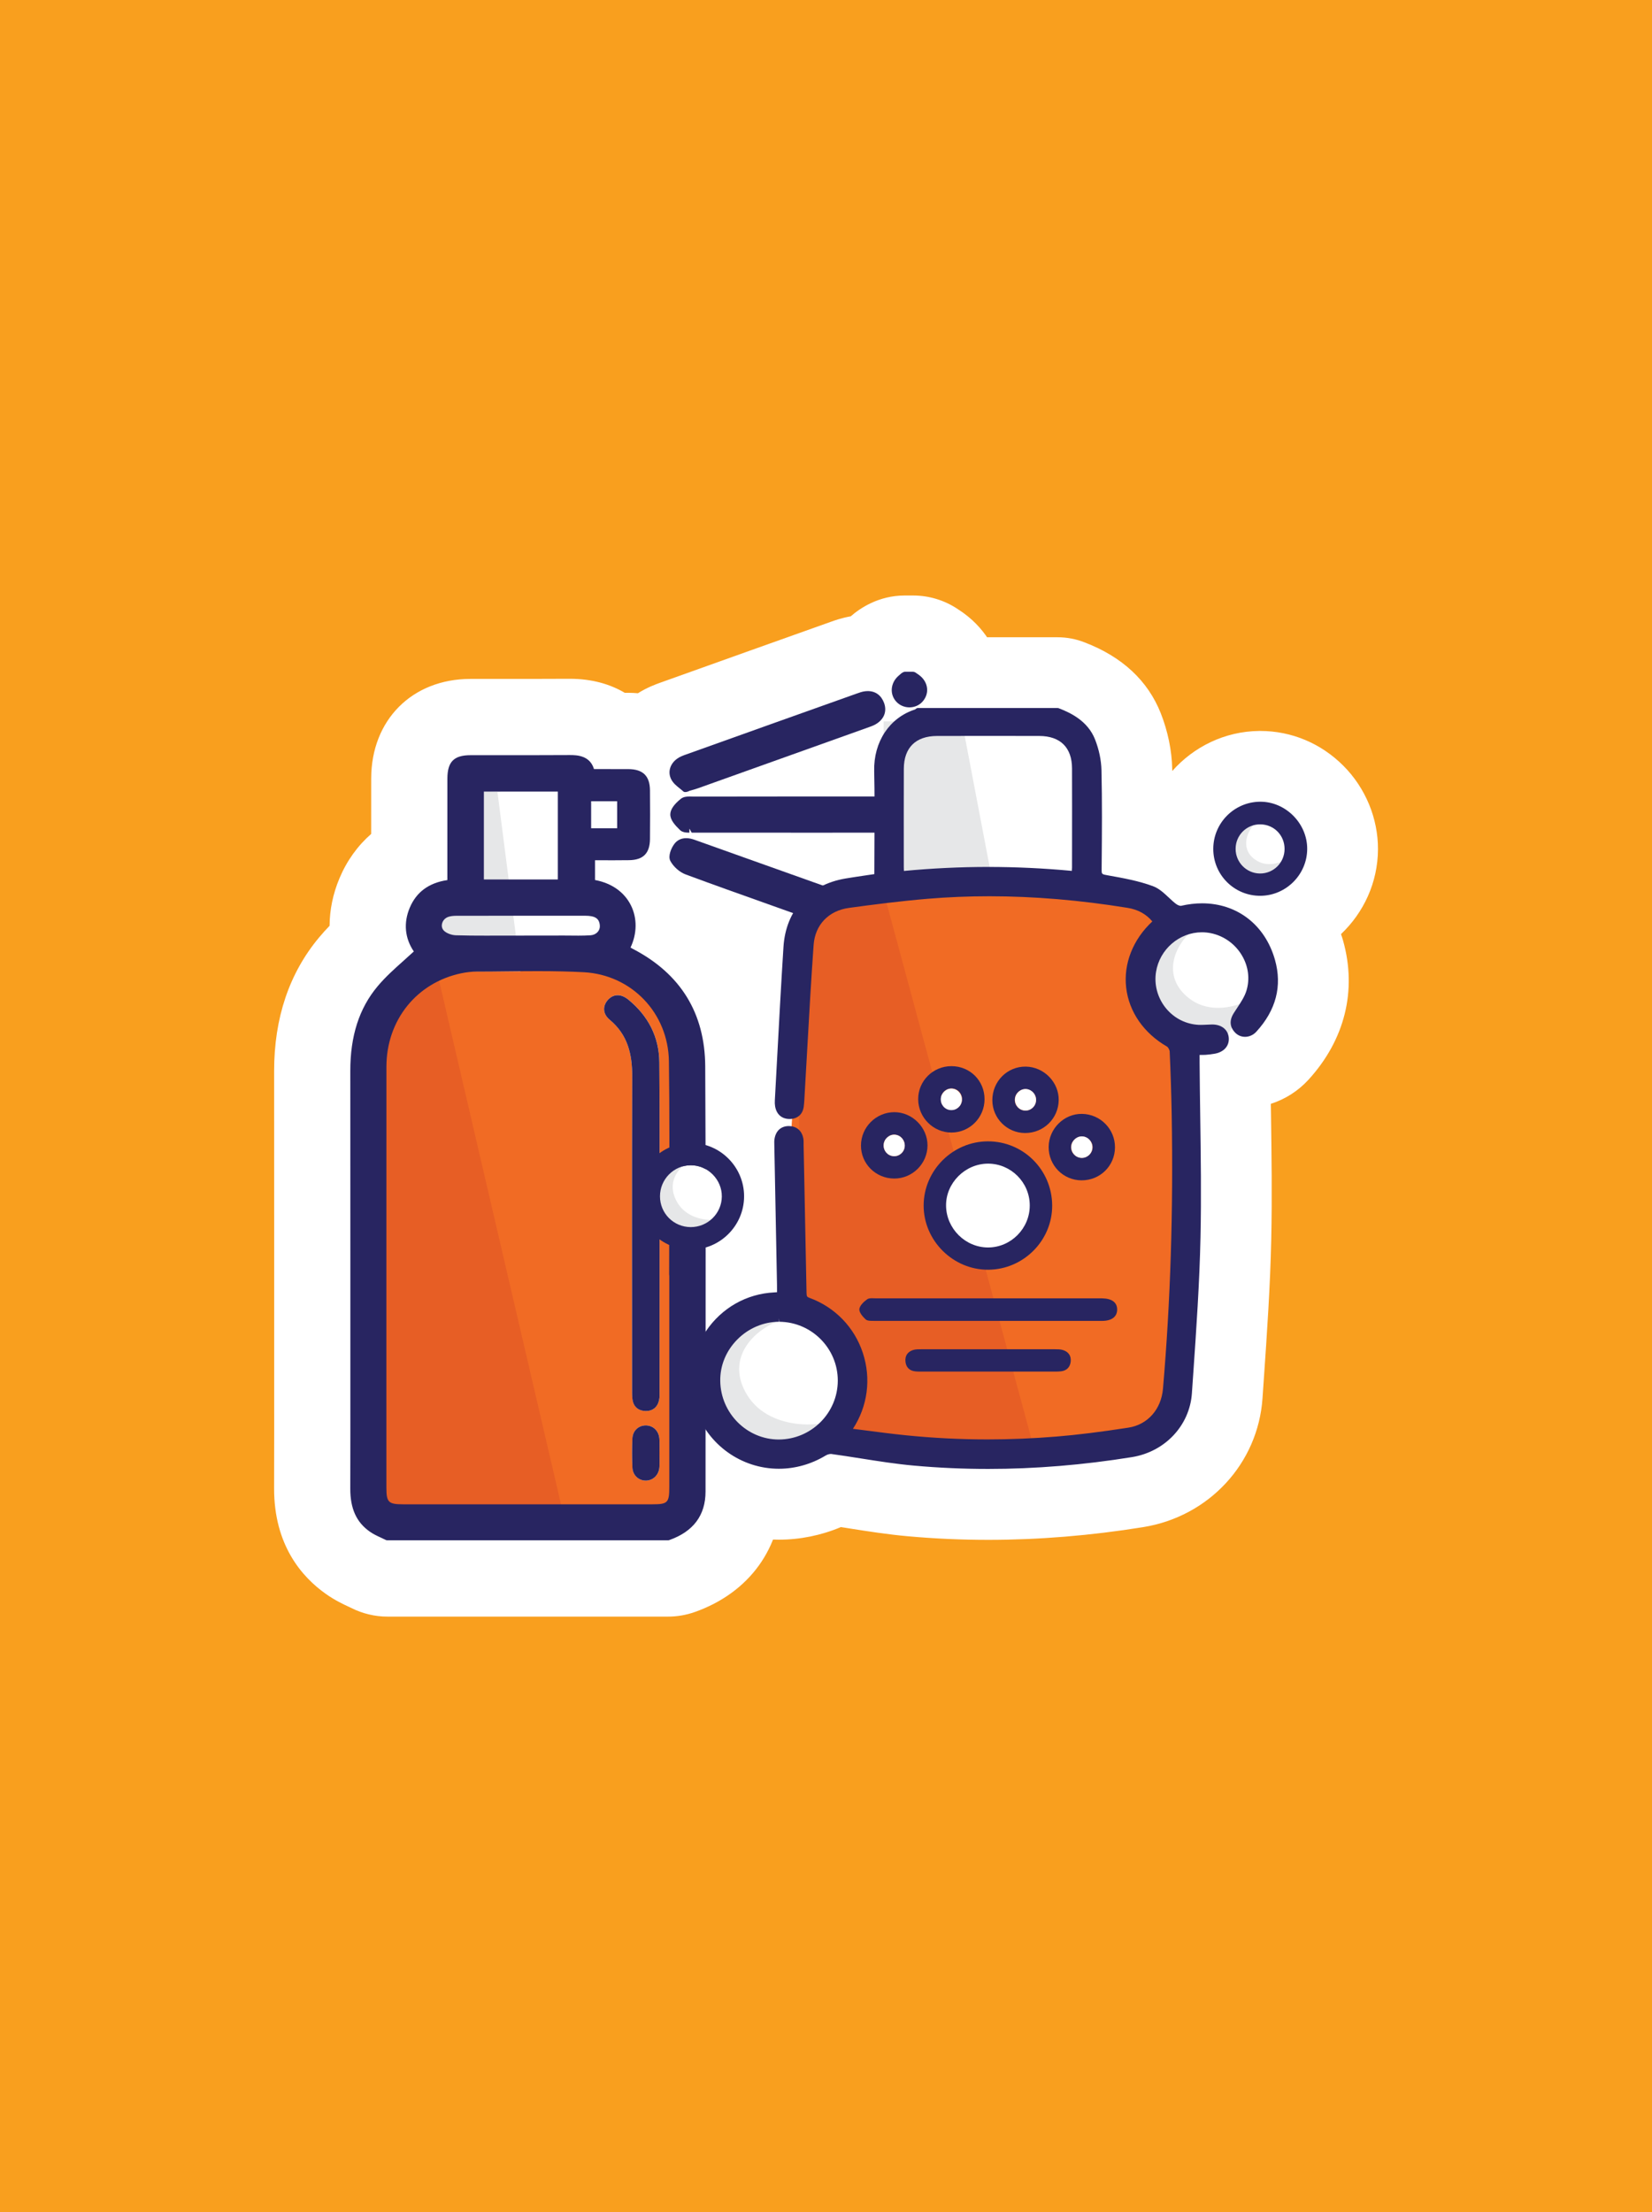<?xml version="1.0" encoding="UTF-8"?>
<!-- Generator: Adobe Illustrator 28.2.0, SVG Export Plug-In . SVG Version: 6.00 Build 0)  -->
<svg xmlns="http://www.w3.org/2000/svg" xmlns:xlink="http://www.w3.org/1999/xlink" version="1.1" id="Layer_1" x="0px" y="0px" viewBox="0 0 650 870" style="enable-background:new 0 0 650 870;" xml:space="preserve">
<style type="text/css">
	.st0{fill-rule:evenodd;clip-rule:evenodd;fill:#F99F1E;}
	.st1{fill:#FFFFFF;}
	.st2{fill:#3BB54A;}
	.st3{fill-rule:evenodd;clip-rule:evenodd;fill:#FFFFFF;}
	.st4{fill-rule:evenodd;clip-rule:evenodd;fill:#F16B24;}
	.st5{fill-rule:evenodd;clip-rule:evenodd;fill:#E75E25;}
	.st6{fill-rule:evenodd;clip-rule:evenodd;fill:#282561;}
	.st7{fill:#E75E25;}
	.st8{fill-rule:evenodd;clip-rule:evenodd;fill:#E6E7E8;}
	
		.st9{clip-path:url(#SVGID_00000149361331782766649420000008835925431918791820_);fill-rule:evenodd;clip-rule:evenodd;fill:#F16B24;}
	
		.st10{clip-path:url(#SVGID_00000088812412906299048700000004707174156755576484_);fill-rule:evenodd;clip-rule:evenodd;fill:#E75E25;}
	
		.st11{fill-rule:evenodd;clip-rule:evenodd;fill:none;stroke:#282561;stroke-width:12;stroke-linecap:round;stroke-linejoin:round;stroke-miterlimit:10;}
	.st12{fill:#282561;}
	.st13{fill:#F16B24;}
	.st14{fill:#F99F1E;}
	.st15{clip-path:url(#SVGID_00000060745594530998579480000014197665677729080763_);fill:#E75E25;}
	.st16{fill-rule:evenodd;clip-rule:evenodd;fill:#F6891F;}
	.st17{clip-path:url(#SVGID_00000103263360041190282460000006183524458067298217_);fill:#E75E25;}
	.st18{fill:none;stroke:#282561;stroke-width:12;stroke-linecap:round;stroke-linejoin:round;stroke-miterlimit:10;}
	.st19{fill:none;stroke:#282561;stroke-width:9;stroke-linecap:round;stroke-linejoin:round;stroke-miterlimit:10;}
</style>
<rect class="st0" width="650" height="870"></rect>
<g>
	<g>
		<path class="st3" d="M527.63,367.38c8.88-8.41,14.49-20.24,14.55-33.34c0.06-12.15-4.89-24.12-13.59-32.85    c-8.81-8.84-20.42-13.71-32.69-13.71c-0.11,0-0.39,0-0.5,0c-13.57,0.15-25.76,6.26-34.17,15.76c-0.01-0.31,0-0.61-0.01-0.91    c-0.16-7.22-1.72-14.75-4.51-21.84c-5.09-12.83-15.25-22.22-29.92-27.83c-3.42-1.35-7.02-2.03-10.71-2.03h-55.01    c-4.59,0-9.08,1.11-13.17,3.22c-1.8,0.73-3.52,1.6-5.21,2.52c-12.61,2.27-22.23,13.02-22.8,26.15    c-2.59,6.61-3.95,13.85-3.77,21.43c0.13,5.64,0.16,11.45,0.14,17.3c-20.65,7.85-34.29,26.21-35.77,49.39    c-0.93,14.69-1.73,29.4-2.51,44.09l-0.4,7.32c-1.89-0.22-3.8-0.37-5.74-0.37c-26.83,0-48.74,21.84-48.81,48.69    c-0.06,19.4,11.34,36.2,27.79,44.11c-7.84,15.16-9.16,32.62-3.49,48.93c8.76,25.2,32.5,42.13,59.1,42.13    c8.38,0,16.69-1.69,24.43-4.95c1.1,0.17,2.21,0.35,3.31,0.52c7.36,1.16,14.97,2.36,22.97,3.08c10.4,0.94,21.07,1.42,31.69,1.42    c19.91,0,40.43-1.68,61.02-5.01c25.86-4.19,45.15-25.04,46.9-50.7l0.52-7.54c1.24-17.91,2.52-36.44,2.92-55.1    c0.36-16.67,0.11-33.77-0.1-48.88c-0.02-1.42-0.04-2.84-0.07-4.25c5.62-1.79,10.77-5.05,14.86-9.53    c14.27-15.65,19.09-35.04,13.59-54.6C528.23,369.09,527.92,368.24,527.63,367.38z"></path>
	</g>
	<g>
		<path class="st3" d="M405.69,320.32c-0.02-12.55-6.36-23.65-16-30.33c3.93-6.67,5.7-14.44,4.94-22.18    c-1.01-10.41-6.5-20-15.09-26.39c-0.41-0.31-1.14-0.84-2.7-1.87c-5.22-3.49-11.29-5.34-17.57-5.34h-3.3    c-10.32,0-17.68,5.08-21.16,8.12l-0.07,0.06c-3.56,0.63-6.35,1.62-7.92,2.19c-20.69,7.36-42.6,15.17-66.98,23.9    c-1.79,0.64-5.12,1.84-8.85,4.17c-1.17-0.1-2.36-0.17-3.57-0.17c-0.06,0-1.59,0-1.59,0c-5.72-3.38-12.89-5.52-21.62-5.52    c0,0-0.26,0-0.33,0c-5.19,0.04-10.37,0.05-15.56,0.05h-23.26c-22.91,0.04-38.95,16.13-39.01,39.12    c-0.01,3.18-0.01,12.82-0.01,21.85c-5.33,4.66-9.58,10.55-12.46,17.42c-2.58,6.12-3.87,12.45-3.9,18.7    c-1.36,1.41-2.73,2.92-4.07,4.52c-11.8,14.07-17.77,31.78-17.75,52.65c0.02,22.13,0.02,44.28,0.02,66.42l0,54.05    c0.01,14.74,0.01,29.17-0.03,43.65c-0.04,22.33,10.97,34.84,20.27,41.42c3.63,2.59,7.04,4.17,9.06,5.1    c0.36,0.17,0.71,0.33,1.06,0.5c4.39,2.22,9.29,3.39,14.21,3.39h110.37c3.62,0,7.16-0.61,10.54-1.8    c21.46-7.58,34.27-25.28,34.27-47.35l0.02-49.34c0.03-36.34,0.07-77.54-0.14-118.03c-0.06-11.63-2.21-22.42-6.27-32.19l10.66,3.8    c5.55,1.99,11.29,4.05,17.07,6.02c2.98,1.03,6.04,1.68,9.13,1.96c5.6,3.77,12.33,5.97,19.58,6c0.04,0,0.15,0,0.15,0    c9.4,0,18.59-3.86,25.21-10.59c6.61-6.72,10.32-15.95,10.17-25.24c-0.08-6.3-1.86-12.22-4.87-17.33c2.35-1.48,4.55-3.21,6.52-5.19    C401.75,339.59,405.7,330.04,405.69,320.32z"></path>
	</g>
	<g>
		<path class="st3" d="M188.78,347.49c0-12.66,0-25.09,0-37.78c10.73,0,21.43,0,32.32,0c0,12.58,0,25.06,0,37.78    C210.4,347.49,199.77,347.49,188.78,347.49z"></path>
		<path class="st3" d="M204.75,369.53c-8.48,0-16.95,0.15-25.42-0.09c-1.98-0.06-4.43-0.91-5.79-2.28    c-2.62-2.62-1.08-7.07,2.52-8.17c1.13-0.33,2.38-0.44,3.58-0.44c16.95-0.02,33.89-0.01,50.84-0.01c0.77,0,1.54,0.06,2.29,0.18    c3.03,0.47,4.72,2.27,4.87,5.31c0.13,2.8-2.05,5.19-5.16,5.39c-3.5,0.23-7.03,0.1-10.56,0.1    C216.19,369.54,210.47,369.53,204.75,369.53z"></path>
		<path class="st4" d="M264.95,501.3c0,27.87,0,55.72,0,83.58c0,7.02-1.31,8.35-8.24,8.35c-32.71,0.01-65.41,0.01-98.12,0    c-6.67,0-8.17-1.5-8.17-8.13c0-55.18-0.02-110.35,0.01-165.53c0.01-19.24,12.34-34.54,30.79-38.37c2.03-0.43,4.15-0.69,6.22-0.69    c14.1-0.02,28.22-0.5,42.27,0.23c19.59,1.03,34.81,16.94,35.08,36.63c0.38,27.97,0.09,55.94,0.09,83.92    C264.91,501.3,264.94,501.3,264.95,501.3z M259.52,482.49c-0.01,0-0.02,0-0.03,0c0-21.58,0.13-43.17-0.06-64.76    c-0.09-10.01-4.44-18.25-12.2-24.6c-2.89-2.36-5.8-2.27-7.96,0.04c-2.17,2.34-2.21,5.51,0.63,7.87c7.11,5.91,8.89,13.61,8.86,22.4    c-0.13,40.97-0.05,81.94-0.05,122.92c0,1.31-0.01,2.65,0.15,3.95c0.37,2.97,2.33,4.53,5.12,4.62c2.84,0.09,4.79-1.53,5.38-4.4    c0.25-1.16,0.16-2.4,0.16-3.61C259.52,525.45,259.52,503.97,259.52,482.49z M259.48,571.42c0-1.87,0.12-3.74-0.02-5.59    c-0.23-3.09-2.46-5.2-5.3-5.23c-2.86-0.01-5.19,2.03-5.33,5.12c-0.18,3.83-0.18,7.69,0.01,11.5c0.15,3.07,2.56,5.15,5.38,5.09    c2.83-0.07,5.03-2.22,5.25-5.3C259.59,575.15,259.49,573.28,259.48,571.42z"></path>
		<path class="st5" d="M178.65,369.02c-2.54,10.78-9.84,20.16-21.76,23.62c-0.34,10.43-4.8,20.69-13.4,26.89v173.71h77.62    l-50.85-218.37L178.65,369.02z"></path>
		<path class="st6" d="M152.41,604.18c-2.02-1.03-4.2-1.85-6.04-3.14c-5.35-3.78-6.97-9.3-6.95-15.58    c0.06-20.05,0.02-40.09,0.02-60.13c0-34.71,0.02-69.41-0.01-104.09c-0.01-11.91,2.62-23.08,10.36-32.32    c4.39-5.22,9.89-9.53,15.16-14.51c-3.59-4.54-4.92-10.46-2.28-16.76c2.68-6.38,7.92-9.43,14.95-10.1c0-4.5,0-8.88,0-13.27    c0-9.36-0.02-18.72,0.01-28.08c0.01-5.73,1.8-7.58,7.45-7.58c12.99-0.04,25.99,0.05,38.99-0.06c4.14-0.03,7.54,0.66,8.33,5.52    c5.1,0,9.95-0.04,14.78,0c4.88,0.04,6.88,1.96,6.92,6.76c0.06,6.39,0.07,12.77,0,19.17c-0.04,4.67-2,6.63-6.64,6.69    c-4.93,0.06-9.86,0.01-14.97,0.01c0,3.82,0,7.29,0,10.75c14.8,2.02,19.36,15.35,13.47,25.74c0.78,0.49,1.55,1.05,2.38,1.47    c18.11,9.43,27.39,24.61,27.49,44.76c0.29,55.73,0.1,111.47,0.11,167.2c0,9.19-4.89,14.63-13.19,17.55    C225.99,604.18,189.2,604.18,152.41,604.18z M264.95,501.3c-0.02,0-0.04,0-0.07,0c0-27.97,0.29-55.94-0.09-83.92    c-0.26-19.7-15.49-35.6-35.08-36.63c-14.06-0.74-28.18-0.26-42.27-0.23c-2.07,0-4.18,0.26-6.22,0.69    c-18.46,3.83-30.78,19.13-30.79,38.37c-0.04,55.18-0.01,110.35-0.01,165.53c0,6.63,1.5,8.13,8.17,8.13    c32.71,0.01,65.42,0.01,98.12,0c6.93,0,8.24-1.33,8.24-8.35C264.95,557.02,264.95,529.17,264.95,501.3z M188.78,347.49    c10.99,0,21.61,0,32.32,0c0-12.71,0-25.2,0-37.78c-10.89,0-21.59,0-32.32,0C188.78,322.4,188.78,334.83,188.78,347.49z     M204.75,369.53c5.72,0,11.44,0.01,17.16,0c3.53,0,7.05,0.13,10.56-0.1c3.11-0.21,5.29-2.6,5.16-5.39    c-0.14-3.04-1.84-4.84-4.87-5.31c-0.75-0.12-1.53-0.18-2.29-0.18c-16.94,0-33.89-0.01-50.84,0.01c-1.19,0-2.44,0.11-3.58,0.44    c-3.59,1.1-5.14,5.54-2.52,8.17c1.36,1.37,3.81,2.22,5.79,2.28C187.8,369.68,196.27,369.53,204.75,369.53z M242.83,325.75    c0-3.78,0-7.22,0-10.63c-3.64,0-6.98,0-10.24,0c0,3.71,0,7.16,0,10.63C236.12,325.75,239.38,325.75,242.83,325.75z"></path>
		<path class="st6" d="M359.27,265.82c0.44,0.3,0.91,0.58,1.34,0.9c2.97,2.18,3.45,5.69,1.11,8.22c-2.06,2.24-5.79,2.22-7.87-0.05    c-2.14-2.32-1.73-5.83,0.92-8.03c0.41-0.33,0.8-0.69,1.2-1.03C357.07,265.82,358.16,265.82,359.27,265.82z"></path>
		<path class="st6" d="M311.36,314.87c12.44,0,24.87,0,37.31,0c0.66,0,1.32-0.01,1.99,0c4.5,0.1,7.19,2.23,7.1,5.63    c-0.08,3.31-2.68,5.39-7,5.39c-26.2,0.01-52.4,0.01-78.6-0.01c-1.19,0-2.79,0.1-3.49-0.58c-1.45-1.42-3.37-3.34-3.33-5.01    c0.03-1.68,1.97-3.6,3.53-4.85c0.93-0.75,2.74-0.54,4.16-0.54C285.81,314.85,298.58,314.87,311.36,314.87z"></path>
		<path class="st6" d="M346.77,361.61c-0.12,4.47-3.58,6.79-7.56,5.42c-8.73-2.99-17.41-6.17-26.11-9.27    c-14.29-5.09-28.61-10.1-42.82-15.38c-2.02-0.75-4.06-2.61-5.07-4.5c-0.61-1.12,0.39-3.62,1.39-4.96c1.43-1.95,3.72-2,6.02-1.16    c9.3,3.35,18.63,6.65,27.95,9.98c13.67,4.86,27.32,9.75,41,14.61C344.45,357.36,346.77,358.76,346.77,361.61z"></path>
		<path class="st6" d="M269.98,310.1c-1.5-1.39-3.45-2.53-4.39-4.21c-1.19-2.2-0.39-4.58,1.7-6.15c0.94-0.7,2.13-1.12,3.26-1.53    c22.32-7.98,44.65-15.95,66.99-23.91c1.03-0.37,2.09-0.75,3.16-0.86c2.76-0.3,4.7,1.01,5.64,3.55c0.92,2.46,0.12,4.58-1.98,6.08    c-0.87,0.63-1.94,1.01-2.96,1.38c-22.42,8.03-44.85,16.05-67.28,24.06c-1.13,0.41-2.31,0.69-3.46,1.03    C270.42,309.73,270.2,309.9,269.98,310.1z"></path>
		<path class="st6" d="M363.19,369.44c0.05,2.93-2.45,5.44-5.41,5.43c-2.91-0.01-5.18-2.23-5.29-5.14    c-0.11-3.08,2.14-5.49,5.16-5.56C360.7,364.12,363.15,366.45,363.19,369.44z"></path>
		<path class="st8" d="M196.1,311.39c-3.44,0-6.56-0.48-9.45-1.24c-0.11,6.58-1.88,13.09-5.27,18.61    c2.62,12.6-1.11,26.68-11.13,34.91c3.59,5.38,5.55,11.82,5.88,18.36h28.65l-9.39-73.21C192.72,309.47,199.23,311.39,196.1,311.39z    "></path>
		<path class="st6" d="M249.1,373.24c-0.35-0.17-0.68-0.38-1.01-0.59c2.58-5.43,2.67-11.52,0.17-16.55c-2.6-5.25-7.58-8.76-14.14-10    v-7.77l7.44,0.01c1.99,0,3.97-0.01,5.95-0.04c5.56-0.07,8.17-2.7,8.23-8.28c0.06-6.4,0.06-12.8,0-19.19    c-0.05-5.67-2.76-8.31-8.52-8.35l-13.51-0.01c-1.62-5.43-6.85-5.51-9.52-5.51c-0.04,0-0.08,0-0.11,0    c-5.26,0.04-10.52,0.05-15.78,0.05h-23.2c-6.51,0.01-9.05,2.59-9.07,9.19c-0.02,6.48-0.01,39.93-0.01,39.93    c-7.24,1.05-12.22,4.71-14.81,10.9c-2.5,5.94-1.92,12,1.61,17.17c-1.3,1.19-2.6,2.35-3.88,3.51c-3.74,3.34-7.27,6.49-10.37,10.19    c-7.24,8.63-10.76,19.53-10.74,33.34c0.03,24.77,0.02,49.55,0.02,74.32v46.16c0.01,14.57,0.01,29.15-0.03,43.73    c-0.02,7.85,2.41,13.22,7.64,16.9c1.38,0.99,2.89,1.69,4.35,2.36c0.63,0.3,1.27,0.59,1.88,0.9c0.22,0.12,0.48,0.18,0.73,0.18    h110.37c0.18,0,0.37-0.02,0.54-0.09c9.47-3.34,14.27-9.75,14.27-19.08l0.02-49.35c0.04-39.28,0.07-78.57-0.14-117.85    C277.37,398.52,267.83,382.99,249.1,373.24z M234.19,316.73h7.02v7.41h-7.02V316.73z M190.39,311.33h29.1v34.56h-29.1V311.33z     M173.94,363.21c0.32-1.26,1.31-2.28,2.59-2.66c0.85-0.26,1.86-0.38,3.11-0.38l27.27-0.02l23.56,0.01c0.68,0,1.37,0.05,2.04,0.16    c2.32,0.37,3.4,1.54,3.51,3.81c0.09,1.96-1.48,3.56-3.66,3.71c-1.6,0.11-3.21,0.14-4.81,0.14l-5.65-0.04l-30.93,0.04    c-3.87,0-7.73-0.02-11.6-0.14c-1.7-0.05-3.72-0.81-4.7-1.8C173.67,365.02,173.78,363.84,173.94,363.21z M263.34,501.74v83.14    c0,6.11-0.62,6.75-6.63,6.75h-98.12c-5.76,0-6.56-0.79-6.56-6.53l-0.01-47.26c0-39.43,0-78.84,0.02-118.27    c0.01-18.34,11.87-33.12,29.51-36.8c2.06-0.42,4.04-0.65,5.89-0.65c3.89,0,7.78-0.04,11.67-0.09c4.12-0.04,8.24-0.09,12.36-0.09    c7.08,0,12.85,0.14,18.16,0.42c18.88,0.99,33.3,16.06,33.56,35.04c0.26,19.5,0.2,39.34,0.14,58.52    c-0.02,8.46-0.05,16.91-0.05,25.37C263.28,501.46,263.3,501.59,263.34,501.74z"></path>
		<path class="st6" d="M357.83,278.2c1.95,0,3.8-0.79,5.07-2.17c1.39-1.51,2.06-3.4,1.87-5.3c-0.19-2.04-1.34-3.93-3.21-5.3    c-0.29-0.22-1.39-0.95-1.39-0.95c-0.27-0.18-0.58-0.28-0.91-0.28h-3.3c-0.39,0-1.13,0.46-1.42,0.71l-0.8,0.7    c-1.71,1.4-2.72,3.31-2.86,5.35c-0.12,1.85,0.51,3.63,1.78,5.01C353.96,277.39,355.85,278.2,357.83,278.2z"></path>
		<path class="st6" d="M273.04,313.29l-1.6-0.04c-1.19,0-2.55,0.11-3.56,0.92c-2.71,2.17-4.1,4.21-4.14,6.07    c-0.05,2.25,1.85,4.3,3.81,6.21c0.94,0.91,2.33,1.03,3.7,1.03v-1.61l0.9,1.6l45.79,0.02l32.81-0.01c5.13,0,8.51-2.73,8.6-6.96    c0.05-1.85-0.56-3.47-1.76-4.73c-1.53-1.6-3.93-2.48-6.93-2.54h-39.32C311.36,313.27,279.92,313.27,273.04,313.29z"></path>
		<path class="st6" d="M269.73,343.89c10.86,4.03,21.78,7.91,32.7,11.79l17.75,6.33c6.16,2.2,12.32,4.42,18.51,6.54    c0.92,0.32,1.85,0.48,2.75,0.48c3.97,0,6.83-3.03,6.94-7.43c-0.01-4.54-4.57-6.17-6.28-6.79c-9.42-3.34-48.17-17.16-48.17-17.16    c-6.93-2.46-13.86-4.93-20.78-7.41c-1.11-0.39-2.17-0.6-3.15-0.6c-1.96,0-3.59,0.8-4.71,2.32c-1.15,1.55-2.57,4.73-1.51,6.68    C265,340.9,267.39,343.01,269.73,343.89z"></path>
		<path class="st6" d="M267.48,310.11c0.48,0.38,0.96,0.76,1.4,1.17c0.18,0.16,0.44,0.23,0.75,0.23c0.54,0,1.2-0.22,1.67-0.49    l0.93-0.26c0.81-0.22,1.62-0.46,2.41-0.74c22.44-8.01,44.86-16.02,67.29-24.05c1.02-0.36,2.28-0.81,3.35-1.59    c2.77-1.98,3.69-4.87,2.56-7.94c-1.11-2.99-3.38-4.64-6.4-4.64c-0.3,0-0.61,0.01-0.92,0.05c-1.28,0.14-2.48,0.58-3.53,0.96    c-22.34,7.94-44.66,15.91-67.04,23.92c-1.18,0.42-2.52,0.89-3.63,1.74c-2.81,2.09-3.67,5.38-2.14,8.19    C264.98,308.12,266.25,309.13,267.48,310.11z"></path>
		<path class="st6" d="M361.69,320.19c-0.06,1.77,0.67,3.6,1.99,4.99c1.34,1.39,3.14,2.22,4.94,2.24c0.01,0,0.09,0,0.1,0    c1.78,0,3.55-0.75,4.87-2.08c1.34-1.34,2.1-3.14,2.09-4.96c-0.01-3.78-3.21-6.98-7.1-6.98    C364.96,313.45,361.81,316.57,361.69,320.19z"></path>
		<path class="st6" d="M374.07,320.38c0.01,2.92-2.55,5.48-5.43,5.43c-2.86-0.05-5.44-2.73-5.35-5.58c0.09-2.77,2.53-5.19,5.31-5.23    C371.55,314.94,374.07,317.42,374.07,320.38z"></path>
		<path class="st3" d="M242.83,325.75c-3.45,0-6.71,0-10.24,0c0-3.47,0-6.92,0-10.63c3.26,0,6.61,0,10.24,0    C242.83,318.54,242.83,321.97,242.83,325.75z"></path>
		<path class="st6" d="M259.52,482.49c0,21.48,0,42.96-0.01,64.44c0,1.21,0.09,2.45-0.16,3.61c-0.58,2.87-2.53,4.48-5.38,4.4    c-2.79-0.09-4.75-1.65-5.12-4.62c-0.17-1.31-0.15-2.65-0.15-3.95c0-40.98-0.08-81.96,0.05-122.92c0.04-8.79-1.74-16.49-8.86-22.4    c-2.84-2.36-2.8-5.53-0.63-7.87c2.16-2.3,5.07-2.4,7.96-0.04c7.76,6.34,12.1,14.58,12.2,24.6c0.19,21.59,0.06,43.18,0.06,64.76    C259.5,482.49,259.51,482.49,259.52,482.49z"></path>
		<path class="st6" d="M259.48,571.42c0.01,1.86,0.11,3.73-0.02,5.59c-0.22,3.08-2.42,5.22-5.25,5.3c-2.83,0.06-5.23-2.02-5.38-5.09    c-0.18-3.82-0.18-7.67-0.01-11.5c0.15-3.09,2.47-5.14,5.33-5.12c2.84,0.04,5.07,2.14,5.3,5.23    C259.59,567.67,259.48,569.54,259.48,571.42z"></path>
	</g>
	<g>
		<g>
			<path class="st3" d="M486.17,333.84c0-5.41,4.39-9.72,9.8-9.63c5.33,0.09,9.46,4.32,9.46,9.67c-0.01,5.43-4.39,9.75-9.79,9.66     C490.4,343.44,486.15,339.1,486.17,333.84z"></path>
			<path class="st3" d="M493.79,385.4c0,11.55-9.36,20.91-20.91,20.91c-11.55,0-20.91-9.36-20.91-20.91     c0-11.55,9.36-20.91,20.91-20.91C484.43,364.48,493.79,373.85,493.79,385.4z"></path>
			<path class="st8" d="M470,365.26c-7.84,6.07-13.3,18.67-2.14,27.37c11.16,8.69,27.76,0.19,29.29-4.53     c1.52-4.72-17.29,23.39-17.29,23.39l-26.87-15.86l0.24-28.26C453.23,367.37,473.34,362.67,470,365.26z"></path>
			<path class="st8" d="M493.77,323.82c-3.74,3.82-5.73,10.95,0.87,14.76c6.59,3.82,14.83-1.94,15.3-4.57     c0.46-2.63-7.51,13.76-7.51,13.76l-15.51-6.49l-1.95-15.1C484.97,326.18,495.36,322.2,493.77,323.82z"></path>
			<path class="st3" d="M271.76,482.61c-6.72-0.03-12.08-5.41-12.08-12.12c0-6.68,5.41-12.16,12.06-12.21     c6.7-0.06,12.36,5.63,12.27,12.34C283.93,477.27,278.45,482.63,271.76,482.61z"></path>
			<path class="st3" d="M418.17,283.73h-51.93c-3.27,4.82-8.07,8.6-14.39,10.43v60.44h73.8v-62.62     C422.54,289.76,420.04,286.94,418.17,283.73z"></path>
			<polygon class="st8" points="390.44,346.44 347.68,346.44 347.68,283.73 378.49,283.73    "></polygon>
			<path class="st4" d="M325.89,358.69c0,0,47.08-27.55,135.79,0c-5.77,7.6-16.27,14.43-11.02,28.07     c5.25,13.65,16.28,23.62,16.28,23.62s1.05,131.86-7.89,142.83c-8.92,10.98-29.05,30.4-133.16,11.5     c12.42-13.64,16.02-49.66-13.3-49.66c-9.84,0,5.78-154.53,5.78-154.53L325.89,358.69z"></path>
			<path class="st5" d="M335.2,563.85c9.25,0,16.23,3.51,20.98,8.79h51.47l-59.97-221.77l-33.23,9.25v212.27     C319.2,567.25,326.1,563.85,335.2,563.85z"></path>
			<path class="st3" d="M331.04,543c-0.03,13.41-11.06,24.47-24.46,24.54c-13.28,0.06-24.41-11.01-24.57-24.45     c-0.17-13.37,11.2-24.73,24.64-24.64C320.07,518.54,331.06,529.59,331.04,543z"></path>
			<path class="st8" d="M309.34,518.45c-12.16,3.44-24.53,15.4-15.29,30.31c9.24,14.91,32.98,12.62,36.99,7.91     c4-4.71-31.49,19.01-31.49,19.01l-24.61-30.13l13.44-32.18C288.39,513.36,314.52,516.98,309.34,518.45z"></path>
			<path class="st8" d="M275.25,454.93c-6.94,2.04-14,9.16-8.72,18.04c5.27,8.87,18.82,7.51,21.12,4.71     c2.28-2.8-17.98,11.31-17.98,11.31l-14.05-17.93l7.67-19.15C263.3,451.91,278.22,454.06,275.25,454.93z"></path>
			<path class="st6" d="M501.66,377.52c-3.86-13.72-14.85-22.25-28.7-22.25c-2.7,0-5.47,0.34-8.36,1c-0.47,0-1.29-0.33-1.84-0.74     c-1.01-0.75-1.95-1.65-2.89-2.53c-1.89-1.77-3.84-3.6-6.26-4.49c-5.63-2.08-11.68-3.17-17.52-4.21l-0.86-0.16     c-1.72-0.31-1.78-0.52-1.78-2.05l0.02-2.44c0.11-12.02,0.2-24.45-0.08-36.69c-0.09-3.98-0.97-8.19-2.55-12.2     c-2.84-7.15-9.49-10.39-14.25-12.21c-0.15-0.06-0.33-0.09-0.5-0.09h-55.01c-0.31,0-0.72,0.28-1.04,0.57     c-10.04,3.22-16.35,12.7-16.08,24.24c0.21,8.9,0.16,17.96,0.11,26.73c-0.03,3.92-0.05,13.78-0.05,13.78l-3.25,0.48     c-2.75,0.41-5.44,0.8-8.12,1.25c-14.34,2.43-23.46,12.48-24.38,26.88c-0.93,14.6-1.72,29.21-2.5,43.83l-0.9,16.58     c-0.05,0.82-0.01,1.6,0.11,2.33c0.56,3.16,2.63,4.96,5.72,4.96c3.08-0.02,5.14-1.83,5.54-4.84c0.21-1.65,0.29-3.31,0.37-4.98     l1.04-18.23c0.76-13.48,1.52-26.95,2.48-40.41c0.57-7.89,5.88-13.46,13.89-14.56c9.2-1.26,20.08-2.67,30.94-3.58     c7.97-0.67,16.17-1,24.35-1c17.4,0,35.68,1.53,54.34,4.56c4.1,0.67,7.3,2.42,9.75,5.34c-7.63,7.11-11.38,16.6-10.29,26.04     c1.08,9.49,6.94,17.93,16.06,23.18c0.42,0.24,1.04,1.29,1.06,1.99c0.37,8.13,0.64,16.49,0.79,24.84     c0.65,38.08-0.47,73.32-3.43,107.74c-0.71,8.14-6.05,14.15-13.63,15.31c-11.09,1.71-20.09,2.83-28.31,3.5     c-9.03,0.74-18.13,1.12-27.05,1.12c-10.77,0-21.62-0.55-32.23-1.63c-5.12-0.52-10.24-1.18-15.45-1.86l-5.32-0.68     c5.8-8.87,7.23-19.73,3.9-29.83c-3.33-10.13-11-18.03-21.05-21.69c-0.94-0.34-1.08-0.6-1.11-1.98     c-0.28-15.19-0.59-30.37-0.9-45.55l-0.25-12.34v-0.68c0.01-0.7,0.02-1.41-0.12-2.17c-0.6-3.07-2.67-4.83-5.82-4.83l0,0     c-2.92,0.06-4.91,1.83-5.47,4.83c-0.17,0.88-0.15,1.73-0.11,2.88l1.05,54.71c0.02,0.94,0.01,1.88,0.01,2.83v0.1     c-0.38,0.03-0.71,0.06-1.05,0.07c-10.91,0.52-20.71,6.07-26.91,15.24c-6.2,9.18-7.69,20.37-4.11,30.7     c4.87,14.01,18.05,23.42,32.79,23.42c6.4,0,12.75-1.79,18.36-5.17c0.66-0.4,1.44-0.65,2.16-0.65c0.02,0,0.03,0,0.04,0     c3.84,0.52,7.66,1.13,11.48,1.73c6.92,1.09,14.07,2.23,21.18,2.86c9.59,0.87,19.41,1.3,29.17,1.3c18.43,0,37.45-1.56,56.56-4.65     c13.01-2.11,22.71-12.44,23.57-25.13l0.52-7.55c1.22-17.62,2.48-35.83,2.86-53.79c0.35-15.95,0.12-32.17-0.11-47.86     c-0.1-6.93-0.19-13.85-0.24-20.78v-3.07l0.9,0.01c0.5,0,0.99-0.01,1.46-0.04c1.21-0.08,2.42-0.24,3.61-0.45     c3.64-0.65,5.79-3.12,5.5-6.31c-0.3-3.15-2.8-5.18-6.54-5.18c-0.69,0.01-1.37,0.04-2.06,0.08c-0.82,0.04-1.63,0.08-2.45,0.08     c-0.56,0-1.11-0.02-1.66-0.08c-4.91-0.49-9.3-2.95-12.35-6.9c-3.03-3.93-4.34-8.98-3.56-13.84c1.4-8.89,9.15-15.6,18.05-15.6     c1.2,0,2.41,0.12,3.6,0.37c5.06,1.05,9.49,4.23,12.15,8.73c2.56,4.32,3.19,9.25,1.77,13.88c-0.71,2.33-2.2,4.57-3.63,6.74     c-0.48,0.71-0.94,1.42-1.39,2.13c-2.26,3.61-0.87,6.2,0.7,7.74c1.02,0.99,2.36,1.53,3.78,1.53c1.65,0,3.26-0.73,4.44-2.02     C502.07,397.3,504.55,387.78,501.66,377.52z M355.62,302.38c0.02-8.32,4.66-12.91,13.07-12.93l20.12-0.02     c6.71,0,13.4,0.01,20.1,0.02c8.29,0.02,12.86,4.54,12.89,12.73c0.03,10.13,0.02,20.25,0.01,30.37l-0.01,8.69     c0,0.41-0.03,0.83-0.07,1.27c-10.99-1.03-22.07-1.55-32.93-1.55c-10.98,0-22.11,0.53-33.14,1.58c-0.03-0.48-0.05-0.94-0.05-1.4     l-0.01-5.18C355.6,324.79,355.58,313.58,355.62,302.38z M306.49,518.46l0.14,1.38c12.71,0.09,23.03,10.48,23.01,23.16     c-0.03,12.7-10.38,23.08-23.19,23.15c-12.56,0-22.91-10.35-23.06-23.08c-0.08-6.03,2.3-11.8,6.7-16.25     c4.38-4.44,10.36-6.98,16.4-6.98V518.46L306.49,518.46z"></path>
			<path class="st6" d="M388.58,510.63c14.36,0,28.73,0,43.09,0c0.67,0,1.35-0.01,2.02,0c3.86,0.08,5.9,1.64,5.87,4.47     c-0.05,2.8-2.16,4.4-5.98,4.4c-29.89,0.01-59.78,0.01-89.67-0.01c-1.13,0-2.62,0.06-3.32-0.59c-1.15-1.06-2.6-2.76-2.47-4.03     c0.16-1.42,1.76-2.94,3.1-3.88c0.88-0.61,2.43-0.35,3.67-0.36C359.46,510.62,374.03,510.63,388.58,510.63z"></path>
			<path class="st6" d="M250.88,470.43c0.03-11.57,9.44-20.94,20.99-20.92c11.52,0.02,20.94,9.5,20.9,21.04     c-0.03,11.53-9.51,20.97-21.01,20.9C260.18,491.38,250.85,481.99,250.88,470.43z M271.76,482.61     c6.69,0.02,12.17-5.34,12.25-11.99c0.09-6.71-5.57-12.4-12.27-12.34c-6.65,0.05-12.06,5.54-12.06,12.21     C259.68,477.2,265.04,482.58,271.76,482.61z"></path>
			<path class="st6" d="M495.91,352.31c-10.27,0.05-18.57-8.24-18.53-18.51c0.03-10.12,8.22-18.38,18.34-18.49     c10.04-0.11,18.66,8.49,18.61,18.58C514.29,343.97,506,352.25,495.91,352.31z M486.17,333.84c-0.02,5.27,4.23,9.61,9.47,9.7     c5.4,0.09,9.79-4.23,9.79-9.66c0-5.35-4.13-9.58-9.46-9.67C490.56,324.11,486.17,328.43,486.17,333.84z"></path>
			<path class="st6" d="M388.9,539.43c-8.67,0-17.35,0-26.02,0c-0.96,0-1.93,0.02-2.88-0.1c-2.2-0.28-3.48-1.59-3.73-3.76     c-0.26-2.32,0.83-3.94,3.03-4.63c0.99-0.3,2.09-0.29,3.15-0.29c17.53-0.02,35.07-0.02,52.61,0c1.05,0,2.15,0,3.14,0.3     c2.21,0.68,3.34,2.29,3.07,4.61c-0.26,2.15-1.56,3.49-3.76,3.76c-1.13,0.14-2.3,0.11-3.45,0.11     C405.67,539.43,397.27,539.43,388.9,539.43z"></path>
			<path class="st6" d="M425.53,464.22c-7.21-0.04-12.98-5.89-12.92-13.15c0.05-7.18,6.07-13.12,13.16-12.99     c7.22,0.13,13,6.03,12.93,13.22C438.64,458.54,432.82,464.25,425.53,464.22z M425.62,446.98c-2.26,0.01-4.22,1.98-4.21,4.25     c0.02,2.27,1.96,4.14,4.28,4.13c2.32-0.02,4.23-1.92,4.21-4.21C429.87,448.89,427.91,446.96,425.62,446.98z"></path>
			<path class="st6" d="M351.81,463.51c-7.28-0.04-13.09-5.84-13.05-13.03c0.04-7.18,5.92-13.05,13.11-13.07     c7.08-0.02,13.1,6.01,13.07,13.11C364.9,457.69,358.97,463.56,351.81,463.51z M355.97,450.88c0.18-2.33-1.49-4.38-3.76-4.61     c-2.23-0.23-4.34,1.58-4.52,3.86c-0.19,2.36,1.46,4.37,3.77,4.58C353.76,454.93,355.79,453.21,355.97,450.88z"></path>
			<path class="st6" d="M387.38,432.31c0,7.23-5.83,13.1-13.01,13.11c-7.15,0.01-13.06-5.89-13.1-13.09     c-0.05-7.17,5.81-13.02,13.07-13.02C381.65,419.31,387.39,425.02,387.38,432.31z M374.3,428.09c-2.33,0.04-4.12,1.91-4.09,4.28     c0.04,2.37,1.89,4.18,4.22,4.13c2.36-0.05,4.13-1.89,4.09-4.27C378.49,429.86,376.65,428.06,374.3,428.09z"></path>
			<path class="st6" d="M403.34,445.61c-7.1-0.02-12.86-5.78-12.89-12.87c-0.03-7.41,5.86-13.34,13.14-13.25     c7.15,0.09,13.09,6.14,12.97,13.22C416.44,439.92,410.6,445.62,403.34,445.61z M403.59,436.8c2.28-0.06,4.13-2.03,4.07-4.34     c-0.06-2.29-2.07-4.19-4.33-4.1c-2.34,0.11-4.12,2.01-4.05,4.35C399.34,435,401.3,436.86,403.59,436.8z"></path>
			<path class="st3" d="M355.97,450.88c-0.18,2.32-2.22,4.04-4.51,3.83c-2.31-0.22-3.96-2.22-3.77-4.58     c0.18-2.28,2.29-4.09,4.52-3.86C354.49,446.5,356.15,448.55,355.97,450.88z"></path>
			<path class="st3" d="M378.47,432.76c-0.19,2.32-2.22,4.04-4.52,3.83c-2.3-0.21-3.95-2.22-3.77-4.59     c0.18-2.27,2.29-4.08,4.52-3.86C376.97,428.38,378.65,430.43,378.47,432.76z"></path>
			<path class="st3" d="M407.64,432.93c-0.18,2.32-2.23,4.04-4.51,3.83c-2.31-0.21-3.96-2.23-3.78-4.59     c0.18-2.28,2.29-4.08,4.52-3.86C406.16,428.56,407.83,430.61,407.64,432.93z"></path>
			<path class="st3" d="M429.8,451.55c-0.19,2.32-2.23,4.04-4.52,3.83c-2.3-0.22-3.95-2.22-3.77-4.58c0.18-2.28,2.29-4.08,4.52-3.86     C428.3,447.16,429.98,449.21,429.8,451.55z"></path>
			<path class="st3" d="M407.4,476.03c-0.9,11.28-10.78,19.66-21.95,18.62c-11.2-1.05-19.22-10.8-18.31-22.28     c0.88-11.09,11.14-19.84,21.97-18.76C400.15,454.72,408.31,464.7,407.4,476.03z"></path>
			<path class="st6" d="M413.99,474.01c0.12,13.78-11.21,25.24-25.08,25.36c-13.88,0.12-25.53-11.44-25.49-25.29     c0.04-13.8,11.45-25.17,25.28-25.2C402.62,448.86,413.87,460.05,413.99,474.01z M405.17,474c-0.05-9-7.41-16.34-16.39-16.35     c-9.04-0.01-16.67,7.63-16.54,16.58c0.12,8.97,7.57,16.36,16.47,16.39C397.77,490.64,405.23,483.11,405.17,474z"></path>
		</g>
	</g>
</g>
</svg>
